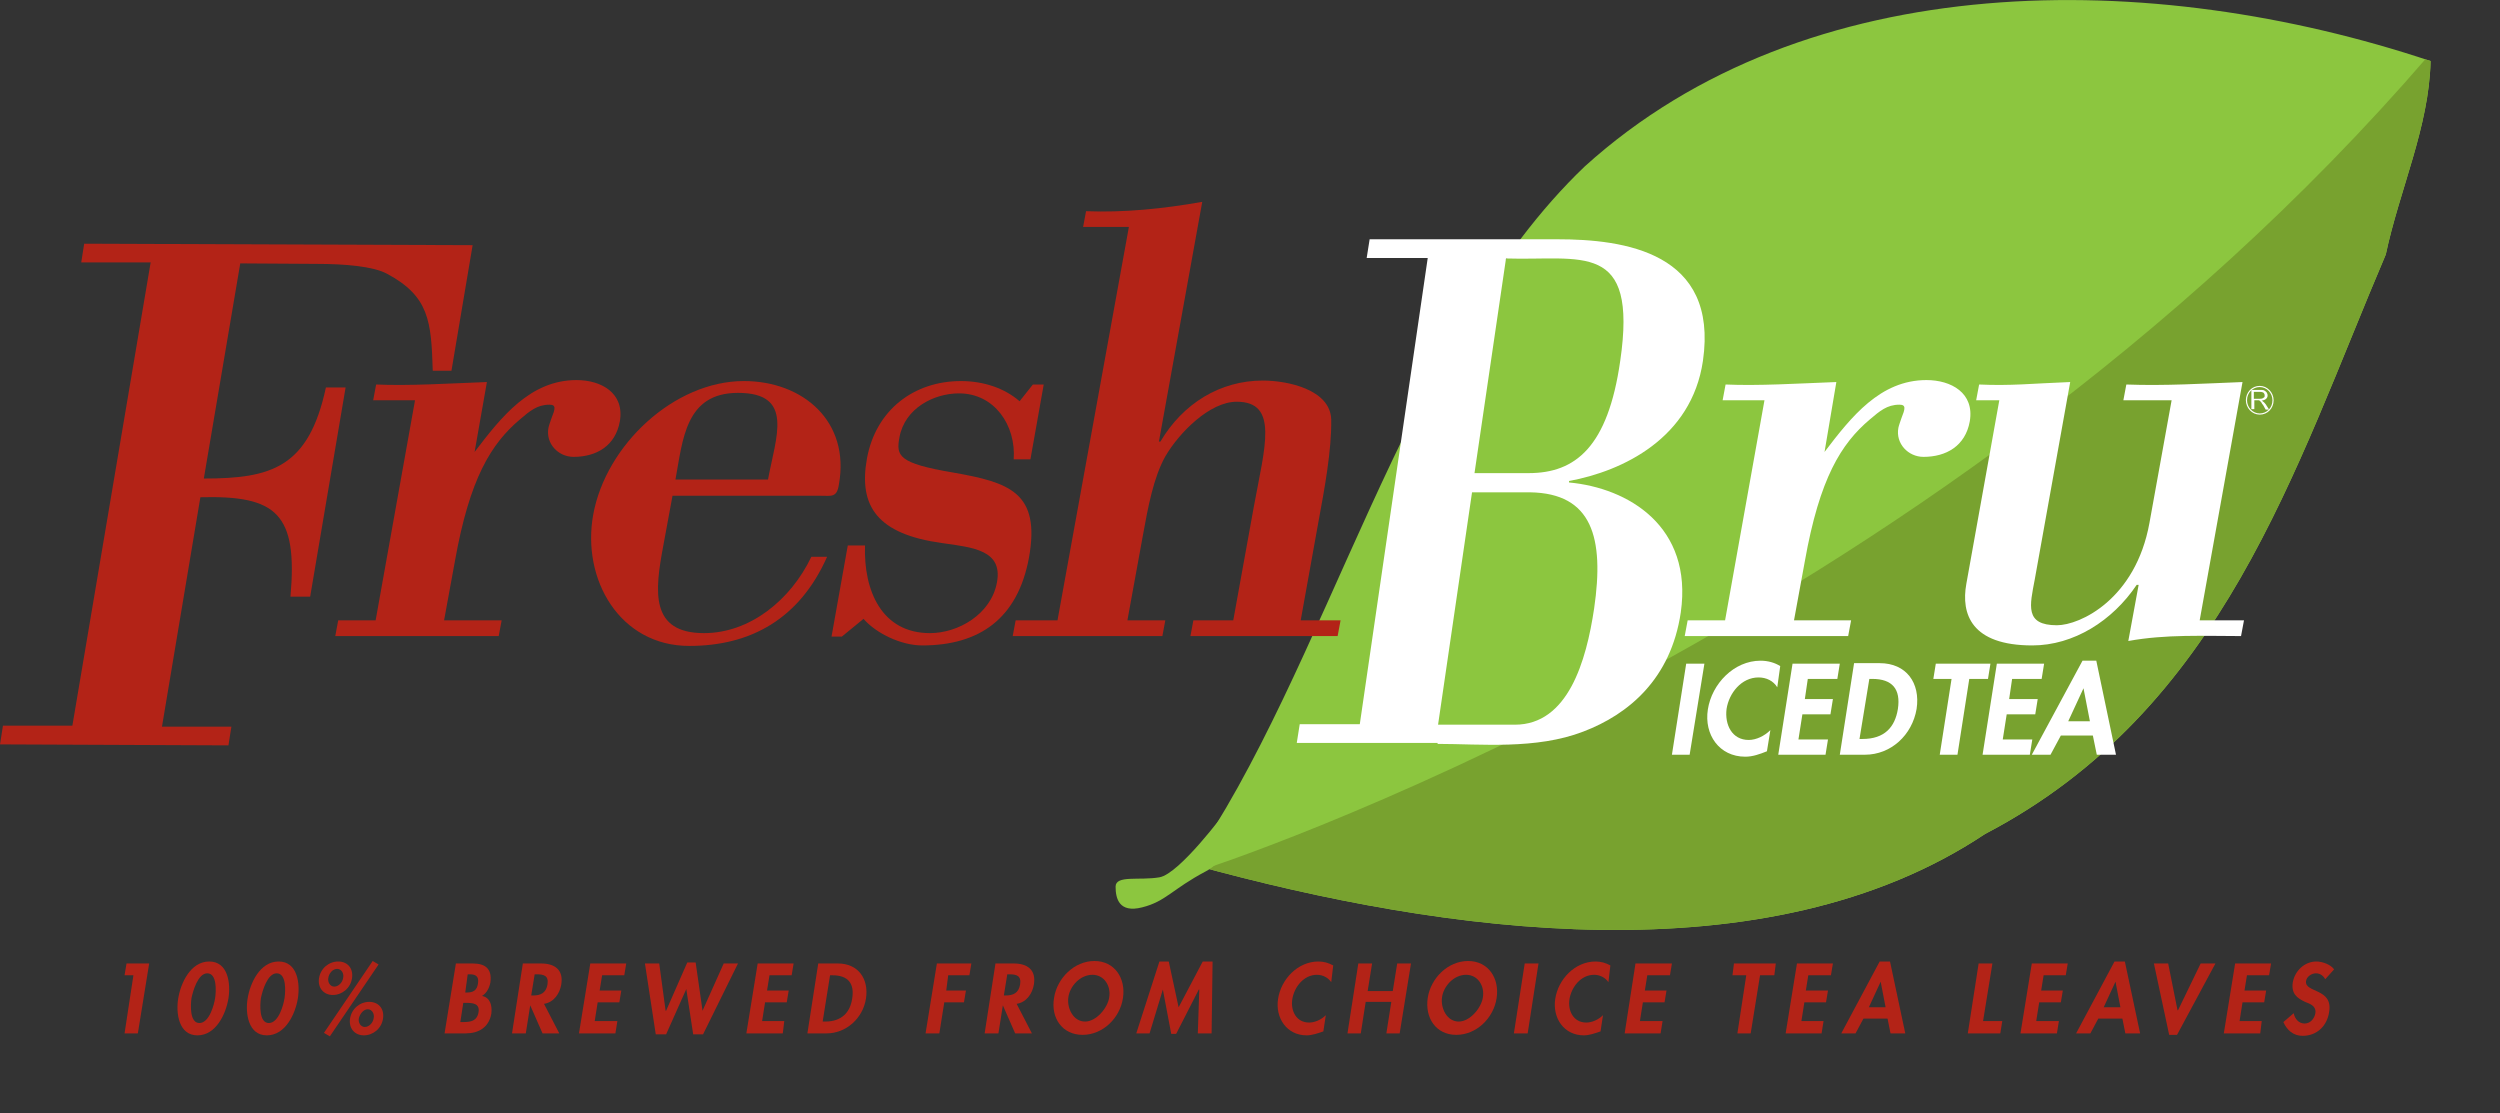 <svg xmlns="http://www.w3.org/2000/svg" xmlns:xlink="http://www.w3.org/1999/xlink" id="Layer_1" x="0px" y="0px" viewBox="0 0 507.8 226.1" style="enable-background:new 0 0 507.8 226.1;" xml:space="preserve">
<rect x="0" y="0" width="507.8" height="226.1" fill="#333333" stroke="none"/>
<style type="text/css">
	.st0{fill:#B32317;}
	.st1{fill-rule:evenodd;clip-rule:evenodd;fill:#B32317;}
	.st2{fill:#8CC63F;}
	.st3{clip-path:url(#SVGID_2_);fill:#78A22F;}
	.st4{fill-rule:evenodd;clip-rule:evenodd;fill:#FFFFFF;}
	.st5{fill:#FFFFFF;}
	.st6{fill:none;stroke:#FFFFFF;stroke-width:0.238;stroke-miterlimit:3.864;}
</style>
<g>
	<polygon class="st0" points="27.1,198.1 25.3,209.9 28,209.9 30.3,195.7 25.7,195.7 25.3,198.1 27.1,198.1  "></polygon>
	<path class="st1" d="M42.5,195.3c-3.8,0-5.8,4.4-6.3,7.5c-0.5,3,0.1,7.5,3.9,7.5c3.8,0,5.8-4.4,6.3-7.5   C46.9,199.7,46.3,195.3,42.5,195.3L42.5,195.3z M42.1,197.7c2,0,1.8,3.6,1.6,5c-0.2,1.4-1.2,5.1-3.2,5.1c-2,0-1.8-3.7-1.6-5.1   C39.2,201.3,40.2,197.7,42.1,197.7L42.1,197.7z"></path>
	<path class="st1" d="M56.6,195.3c-3.8,0-5.8,4.4-6.3,7.5c-0.5,3,0.1,7.5,3.9,7.5c3.8,0,5.8-4.4,6.3-7.5   C61,199.7,60.4,195.3,56.6,195.3L56.6,195.3z M56.2,197.7c2,0,1.8,3.6,1.6,5c-0.2,1.4-1.2,5.1-3.2,5.1c-2,0-1.8-3.7-1.6-5.1   C53.3,201.3,54.3,197.7,56.2,197.7L56.2,197.7z"></path>
	<path class="st1" d="M68.7,195.3c-1.9,0-3.6,1.4-3.9,3.4c-0.3,1.9,0.9,3.4,2.8,3.4s3.6-1.4,3.9-3.4   C71.8,196.7,70.6,195.3,68.7,195.3L68.7,195.3z M68.5,196.8c0.9,0,1.4,1,1.2,1.8c-0.1,0.9-0.9,1.8-1.8,1.8c-0.9,0-1.4-1-1.2-1.8   C66.8,197.8,67.5,196.8,68.5,196.8L68.5,196.8z M75.7,195.2l-9.9,14.6l1.2,0.7l9.9-14.6L75.7,195.2L75.7,195.2z M75,203.5   c-1.9,0-3.6,1.4-3.9,3.4c-0.3,1.9,0.9,3.4,2.8,3.4s3.6-1.4,3.9-3.4C78.1,204.9,76.9,203.5,75,203.5L75,203.5z M74.7,205   c0.9,0,1.4,1,1.2,1.8c-0.1,0.9-0.9,1.8-1.8,1.8c-0.9,0-1.4-1-1.2-1.8C73.1,206,73.8,205,74.7,205L74.7,205z"></path>
	<path class="st1" d="M94.1,203.7h0.5c1.4,0,2.9,0.1,2.6,1.9c-0.3,1.8-1.6,2-3.1,2h-0.6L94.1,203.7L94.1,203.7z M90.3,209.9h4.3   c2.6,0,4.7-1.2,5.2-4c0.2-1.6-0.2-3.3-1.9-3.6c1-0.6,1.5-1.7,1.7-2.7c0.4-2.8-1-3.9-3.6-3.9h-3.4L90.3,209.9L90.3,209.9z M95,197.9   h0.4c1.2,0,1.9,0.4,1.7,1.8c-0.2,1.5-1,1.9-2.3,1.9h-0.3L95,197.9L95,197.9z"></path>
	<path class="st1" d="M110.5,203.9c2-0.3,3.2-2.1,3.5-3.9c0.5-3-1.3-4.3-4.1-4.3h-3.7l-2.2,14.2h2.8l0.9-5.7h0l2.5,5.7h3.4   L110.5,203.9L110.5,203.9z M108.6,197.9h0.4c1.5,0,2.5,0.3,2.2,2.1c-0.3,1.7-1.4,2.2-2.9,2.2h-0.4L108.6,197.9L108.6,197.9z"></path>
	<polygon class="st0" points="126.8,198.1 127.2,195.7 119.9,195.7 117.6,209.9 125,209.9 125.4,207.4 120.8,207.4 121.4,203.6    125.8,203.6 126.2,201.2 121.8,201.2 122.3,198.1 126.8,198.1  "></polygon>
	<polygon class="st0" points="133.9,195.7 131,195.7 133.2,210.1 135.3,210.1 139.4,200.9 139.4,200.9 140.8,210.1 142.8,210.1    149.9,195.7 147,195.7 142.7,205.3 142.7,205.3 141.3,195.5 139.6,195.5 135.3,205.3 135.2,205.3 133.9,195.7  "></polygon>
	<polygon class="st0" points="160.8,198.1 161.2,195.7 153.9,195.7 151.6,209.9 159,209.9 159.3,207.4 154.8,207.4 155.4,203.6    159.8,203.6 160.2,201.2 155.8,201.2 156.3,198.1 160.8,198.1  "></polygon>
	<path class="st1" d="M164,209.9h3.9c4,0,7.4-3.1,8-7.1c0.6-4-1.6-7.1-5.7-7.1h-4L164,209.9L164,209.9z M168.6,198.1h0.5   c3.1,0,4.5,1.6,4,4.7c-0.4,2.8-2.1,4.7-5.5,4.7h-0.5L168.6,198.1L168.6,198.1z"></path>
	<polygon class="st0" points="196.9,198.1 197.3,195.7 190.3,195.7 188,209.9 190.8,209.9 191.8,203.6 195.8,203.6 196.2,201.2    192.2,201.2 192.6,198.1 196.9,198.1  "></polygon>
	<path class="st1" d="M206.5,203.9c2-0.3,3.2-2.1,3.5-3.9c0.5-3-1.3-4.3-4.1-4.3h-3.7l-2.2,14.2h2.8l0.9-5.7h0l2.5,5.7h3.4   L206.5,203.9L206.5,203.9z M204.6,197.9h0.4c1.5,0,2.5,0.3,2.2,2.1c-0.3,1.7-1.4,2.2-2.9,2.2h-0.4L204.6,197.9L204.6,197.9z"></path>
	<path class="st1" d="M219.9,210.2c4.1,0,7.6-3.4,8.2-7.5c0.6-4-1.7-7.5-5.8-7.5c-4.1,0-7.6,3.5-8.2,7.5   C213.4,206.8,215.8,210.2,219.9,210.2L219.9,210.2z M221.9,198c2.4,0,3.8,2.3,3.4,4.6c-0.3,2.1-2.6,4.9-4.9,4.9   c-2.4,0-3.7-2.7-3.4-4.9C217.3,200.3,219.4,198,221.9,198L221.9,198z"></path>
	<polygon class="st0" points="243.3,209.9 246.1,209.9 246.3,195.3 244.3,195.3 239.4,204.6 237.4,195.3 235.5,195.3 230.8,209.9    233.5,209.9 236.2,201 236.2,201 237.9,210 238.9,210 243.5,201 243.6,201 243.3,209.9  "></polygon>
	<path class="st0" d="M270.8,196.1c-0.9-0.5-1.9-0.8-3-0.8c-4.2,0-7.6,3.6-8.2,7.6c-0.6,3.9,1.8,7.4,5.8,7.4c1.1,0,2.2-0.4,3.4-0.8   l0.5-3.3c-0.9,0.9-2.2,1.5-3.4,1.5c-2.6,0-3.8-2.4-3.4-4.8c0.4-2.4,2.3-4.9,5-4.9c1.2,0,2.3,0.6,2.9,1.5L270.8,196.1L270.8,196.1z"></path>
	<polygon class="st0" points="277.8,201.3 278.7,195.7 275.9,195.7 273.7,209.9 276.4,209.9 277.4,203.5 282.6,203.5 281.6,209.9    284.3,209.9 286.6,195.7 283.8,195.7 282.9,201.3 277.8,201.3  "></polygon>
	<path class="st1" d="M295.8,210.2c4.1,0,7.6-3.4,8.2-7.5c0.6-4-1.7-7.5-5.8-7.5c-4.1,0-7.6,3.5-8.2,7.5   C289.4,206.8,291.7,210.2,295.8,210.2L295.8,210.2z M297.8,198c2.4,0,3.8,2.3,3.4,4.6c-0.3,2.1-2.6,4.9-4.9,4.9   c-2.4,0-3.7-2.7-3.4-4.9C293.2,200.3,295.3,198,297.8,198L297.8,198z"></path>
	<polygon class="st0" points="312.5,195.7 309.7,195.7 307.5,209.9 310.3,209.9 312.5,195.7  "></polygon>
	<path class="st0" d="M327.1,196.1c-0.9-0.5-1.9-0.8-3-0.8c-4.2,0-7.6,3.6-8.2,7.6c-0.6,3.9,1.8,7.4,5.8,7.4c1.1,0,2.2-0.4,3.4-0.8   l0.5-3.3c-0.9,0.9-2.2,1.5-3.4,1.5c-2.6,0-3.8-2.4-3.4-4.8c0.4-2.4,2.3-4.9,5-4.9c1.2,0,2.3,0.6,2.9,1.5L327.1,196.1L327.1,196.1z"></path>
	<polygon class="st0" points="339.2,198.1 339.6,195.7 332.2,195.7 330,209.9 337.3,209.9 337.7,207.4 333.1,207.4 333.7,203.6    338.1,203.6 338.5,201.2 334.1,201.2 334.6,198.1 339.2,198.1  "></polygon>
	<polygon class="st0" points="357.5,198.1 360.4,198.1 360.7,195.7 352.2,195.7 351.9,198.1 354.7,198.1 352.9,209.9 355.6,209.9    357.5,198.1  "></polygon>
	<polygon class="st0" points="371.9,198.1 372.3,195.7 365,195.7 362.7,209.9 370,209.9 370.4,207.4 365.9,207.4 366.5,203.6    370.9,203.6 371.3,201.2 366.8,201.2 367.3,198.1 371.9,198.1  "></polygon>
	<path class="st1" d="M383.4,206.9l0.6,3h3l-3.1-14.6h-2.1l-7.8,14.6h2.9l1.6-3H383.4L383.4,206.9z M383,204.6h-3.4l2.4-5.2h0   L383,204.6L383,204.6z"></path>
	<polygon class="st0" points="404.7,195.7 401.9,195.7 399.7,209.9 406.3,209.9 406.7,207.4 402.8,207.4 404.7,195.7  "></polygon>
	<polygon class="st0" points="419.6,198.1 420,195.7 412.7,195.7 410.4,209.9 417.8,209.9 418.2,207.4 413.6,207.4 414.2,203.6    418.6,203.6 419,201.2 414.6,201.2 415.1,198.1 419.6,198.1  "></polygon>
	<path class="st1" d="M431.1,206.9l0.6,3h3l-3.1-14.6h-2.1l-7.8,14.6h2.9l1.6-3H431.1L431.1,206.9z M430.7,204.6h-3.4l2.4-5.2h0   L430.7,204.6L430.7,204.6z"></path>
	<polygon class="st0" points="440.4,195.7 437.5,195.7 440.6,210.2 442.2,210.2 450,195.7 447,195.7 442.4,205.2 442.3,205.2    440.4,195.7  "></polygon>
	<polygon class="st0" points="460.9,198.1 461.3,195.7 454,195.7 451.7,209.9 459.1,209.9 459.4,207.4 454.9,207.4 455.5,203.6    459.9,203.6 460.3,201.2 455.9,201.2 456.4,198.1 460.9,198.1  "></polygon>
	<path class="st0" d="M474.1,196.9c-0.7-1-2.4-1.6-3.6-1.6c-2.4,0-4.4,1.9-4.8,4.3c-0.3,2.2,0.8,3.1,2.5,3.9c1,0.4,2.3,0.8,2.1,2.3   c-0.2,1.1-1,2.1-2.2,2.1c-1.2,0-2-1-2.2-2.1l-2.1,1.8c0.7,1.6,2,2.8,3.9,2.8c2.9,0,5-2,5.4-4.9c0.8-4.8-5-3.8-4.7-6.2   c0.1-0.9,1.1-1.6,2-1.6c0.9,0,1.5,0.5,1.9,1.2L474.1,196.9L474.1,196.9z"></path>
	<path class="st2" d="M242.9,175.8c1.4-1.8-1.4,0.1-1.4,0.1c27.9-39.6,43.3-106.7,80.4-142.1C367-7,437.1-6.5,493.7,12.4   c-0.3,13.4-6.3,26.1-9.1,39.3c-18.6,43.6-33,92.4-81.4,117.7C358.8,199,293.2,189.6,242.9,175.8L242.9,175.8z"></path>
	<g>
		<defs>
			<path id="SVGID_1_" d="M242.9,175.8c1.4-1.8-1.4,0.1-1.4,0.1c27.9-39.6,43.3-106.7,80.4-142.1C367-7,437.1-6.5,493.7,12.4     c-0.3,13.4-6.3,26.1-9.1,39.3c-18.6,43.6-33,92.4-81.4,117.7C358.8,199,293.2,189.6,242.9,175.8L242.9,175.8z"></path>
		</defs>
		<clipPath id="SVGID_2_">
			<use xlink:href="#SVGID_1_" style="overflow:visible;"></use>
		</clipPath>
		<path class="st3" d="M243.8,176.8c0,0,147.4-47.1,249.3-165.3l14.7-4.9l-58.5,165.3l-110.7,54.2l-65.7-19.6L243.8,176.8    L243.8,176.8z"></path>
	</g>
	<path class="st0" d="M98.9,77.6c-7.9,0.3-15.9,0.8-22.5,0.5l-0.6,3.2h8.5l-8,44.7h-7.6l-0.6,3.2h33.2l0.6-3.2H90.2l2.2-12   c3-16.9,7.4-23.9,13.2-28.8c2-1.7,3.5-3,6-3c1.4,0,1.2,0.8,0.4,2.8c-0.2,0.6-0.5,1.4-0.6,1.9c-0.6,3.2,2,5.9,5.1,5.9   c4.6,0,8.5-2.2,9.4-7.2c1-5.8-3.8-8.4-8.8-8.4c-9.4,0-15.3,7.5-20.7,14.6L98.9,77.6L98.9,77.6z"></path>
	<path class="st1" d="M137.2,97.4c1.5-8.1,2-17.6,12.7-17.6c11.5,0,7.7,8.9,6.1,17.6H137.2L137.2,97.4z M166.8,100.7   c2.1,0,3.2,0.4,3.6-2.3c2.3-12.8-7.3-21-19.3-21c-14.1,0-28,12.9-30.6,27.1c-2.4,13.2,5.4,26.7,19.5,26.7c12.5,0,22.4-5.5,28-18.1   h-3.2c-4.2,8.8-12.5,15.5-21.8,15.5c-11,0-10-8.5-8.3-17.6l1.9-10.3H166.8L166.8,100.7z"></path>
	<path class="st0" d="M175.4,125.7c2.6,3,7.7,5.4,11.9,5.4c11.6,0,19.4-5.4,21.7-17.8C211.4,100,205,98,193.7,96   c-11.3-1.9-11.7-3.4-11-7.2c1.1-5.9,7-8.9,12.1-8.9c7.2,0,11.6,6.5,11.1,13.4h3.4l2.7-15.2h-2.2l-2.7,3.4   c-3.1-2.7-7.4-4.1-11.9-4.1c-9.6,0-17.3,5.9-19.1,15.7c-1.8,9.9,2.3,15.4,15.2,17.2c6.5,0.9,12.4,1.5,11.2,8   c-1.2,6.5-7.9,10.3-13.6,10.3c-9.8,0-13.5-8.6-13.2-17.8h-3.5l-3.3,18.5h2.1L175.4,125.7L175.4,125.7z"></path>
	<path class="st0" d="M236.1,129.2l0.6-3.2h-7.7l3.1-17c1.1-6.1,2.2-12,4.6-16.3c2.8-4.8,9-11.1,14.5-11.1c8.6,0,5.7,9.2,3.5,21.2   l-4.2,23.2h-8.1l-0.6,3.2h29.9l0.6-3.2h-8.1l3.6-20c1.2-6.5,2.7-14.5,2.6-20.8c-0.2-6.1-8.9-7.9-13.9-7.9   c-8.6,0-16.2,4.6-20.8,12.4h-0.3l8.8-48.7c-7.9,1.4-15.8,2.2-23.6,1.9l-0.6,3.2h9.3L214.8,126h-8.5l-0.6,3.2H236.1L236.1,129.2z"></path>
	<path class="st4" d="M305.9,52.5c15.3,0.5,26.8-3.8,23.2,20.8c-2.5,17.5-9.1,22.8-18.6,22.8h-11L305.9,52.5L305.9,52.5z M292,151.1   c8.7,0,20,1.2,29.6-2.5c9.2-3.5,17.8-10.7,19.8-24.2c2.5-17.5-10.7-25.3-22.7-26.4l0-0.3c10.9-2,24.9-8.7,27.2-24.4   c3.2-22.1-16-24.7-29.6-24.7h-38.1l-0.6,3.8H290l-13.8,94.7H264l-0.6,3.8H292L292,151.1z M299,100h11.8c12.6,0.2,15.1,9.2,13,23.6   c-1.6,10.7-5.3,23.6-16.1,23.6h-15.6L299,100L299,100z"></path>
	<path class="st5" d="M373,77.6c-7.9,0.3-15.9,0.8-22.5,0.5l-0.6,3.2h8.5l-8,44.7h-7.6l-0.6,3.2h33.2l0.6-3.2h-11.6l2.2-12   c3-16.9,7.4-23.9,13.2-28.8c2-1.7,3.5-3,6-3c1.4,0,1.2,0.8,0.4,2.8c-0.2,0.6-0.5,1.4-0.6,1.9c-0.6,3.2,2,5.9,5.1,5.9   c4.6,0,8.5-2.2,9.4-7.2c1-5.8-3.8-8.4-8.8-8.4c-9.4,0-15.3,7.5-20.7,14.6L373,77.6L373,77.6z"></path>
	<path class="st5" d="M432.3,130.2c7.7-1.4,15.3-1,22.9-1l0.6-3.2h-9l8.7-48.4c-7.8,0.3-15.8,0.8-23.6,0.5l-0.6,3.2h9.8l-4.5,24.9   c-2.8,15.5-14.1,20.8-18.8,20.8c-6.6,0-5.5-4-4.5-9.3l7.2-40.1c-7.8,0.3-12.1,0.8-18.5,0.5l-0.6,3.2h4.7l-6.7,37.3   c-1.1,6.1,1,12.5,13.4,12.5c8.4,0,16.3-5,21.2-12.3h0.4L432.3,130.2L432.3,130.2z"></path>
	<polygon class="st5" points="346.2,134.8 342.5,134.8 339.6,153.3 343.2,153.3 346.2,134.8  "></polygon>
	<path class="st5" d="M361.6,135.3c-1.1-0.7-2.5-1.1-4-1.1c-5.4,0-9.9,4.7-10.7,9.9c-0.8,5.1,2.3,9.6,7.6,9.6c1.5,0,2.9-0.5,4.4-1.1   l0.7-4.3c-1.2,1.2-2.9,2-4.4,2c-3.4,0-4.9-3.1-4.5-6.3c0.5-3.2,3-6.4,6.5-6.4c1.6,0,3,0.7,3.8,2L361.6,135.3L361.6,135.3z"></path>
	<polygon class="st5" points="373.2,137.9 373.7,134.8 364.1,134.8 361.2,153.3 370.8,153.3 371.3,150.2 365.3,150.2 366.1,145.1    371.8,145.1 372.3,142 366.6,142 367.2,137.9 373.2,137.9  "></polygon>
	<path class="st4" d="M373.7,153.3h5.1c5.3,0,9.6-4,10.5-9.3c0.8-5.3-2.1-9.3-7.5-9.3h-5.2L373.7,153.3L373.7,153.3z M379.7,137.9   h0.6c4.1,0,5.8,2.1,5.2,6.1c-0.6,3.7-2.7,6.1-7.2,6.1h-0.6L379.7,137.9L379.7,137.9z"></path>
	<polygon class="st5" points="400,137.9 403.8,137.9 404.3,134.8 393.2,134.8 392.7,137.9 396.4,137.9 394,153.3 397.6,153.3    400,137.9  "></polygon>
	<polygon class="st5" points="414.7,137.9 415.2,134.8 405.6,134.8 402.7,153.3 412.3,153.3 412.8,150.2 406.8,150.2 407.6,145.1    413.4,145.1 413.9,142 408.1,142 408.7,137.9 414.7,137.9  "></polygon>
	<path class="st4" d="M425.1,149.4l0.8,3.9h3.9l-4-19.1h-2.8l-10.3,19.1h3.8l2.1-3.9H425.1L425.1,149.4z M424.5,146.5h-4.4l3.1-6.7   h0L424.5,146.5L424.5,146.5z"></path>
	<path class="st0" d="M14.7,147.4l-14.1,0L0,151.2l46.4,0.2l0.6-3.8l-14.1,0l7.8-46.6c15.5-0.4,19.8,3.3,18.3,20.2l4,0l7.2-42.5   l-4,0c-3.5,16.3-11.1,18.5-24.8,18.5l7.4-43.7l15.5,0.1c5.8,0,11.5,0.5,14.3,2c8.6,4.6,9,9.7,9.3,19.7l3.8,0L96,49.8l-78.9-0.3   l-0.6,3.8l14.1,0L14.7,147.4L14.7,147.4z"></path>
	<path class="st2" d="M248.9,164.9c0,0-9.3,12.6-13.4,13.3c-4.1,0.7-8.9-0.5-8.9,1.9c0,2.4,0.7,5.4,5.4,4.2   c4.8-1.2,6.1-3.7,12.9-7.3C251.7,173.4,248.9,164.9,248.9,164.9L248.9,164.9z"></path>
	<path class="st4" d="M457.3,83.3v-4.1h1.8c0.4,0,0.6,0,0.8,0.1c0.2,0.1,0.3,0.2,0.5,0.4c0.1,0.2,0.2,0.4,0.2,0.6   c0,0.3-0.1,0.5-0.3,0.7c-0.2,0.2-0.5,0.3-0.9,0.4c0.1,0.1,0.3,0.1,0.3,0.2c0.2,0.1,0.3,0.3,0.5,0.5l0.7,1.1h-0.7l-0.5-0.9   c-0.2-0.2-0.3-0.4-0.4-0.6c-0.1-0.1-0.2-0.2-0.3-0.3c-0.1-0.1-0.2-0.1-0.2-0.1c-0.1,0-0.2,0-0.3,0h-0.6v1.8H457.3L457.3,83.3z    M457.8,81h1.2c0.2,0,0.4,0,0.6-0.1c0.1-0.1,0.2-0.1,0.3-0.2c0.1-0.1,0.1-0.2,0.1-0.4c0-0.2-0.1-0.4-0.2-0.5   c-0.1-0.1-0.4-0.2-0.7-0.2h-1.3V81L457.8,81z"></path>
	<path class="st6" d="M456.3,81.3c0-1.6,1.2-2.8,2.7-2.8c1.5,0,2.7,1.3,2.7,2.8c0,1.6-1.2,2.8-2.7,2.8   C457.5,84.1,456.3,82.8,456.3,81.3L456.3,81.3z"></path>
</g>
</svg>